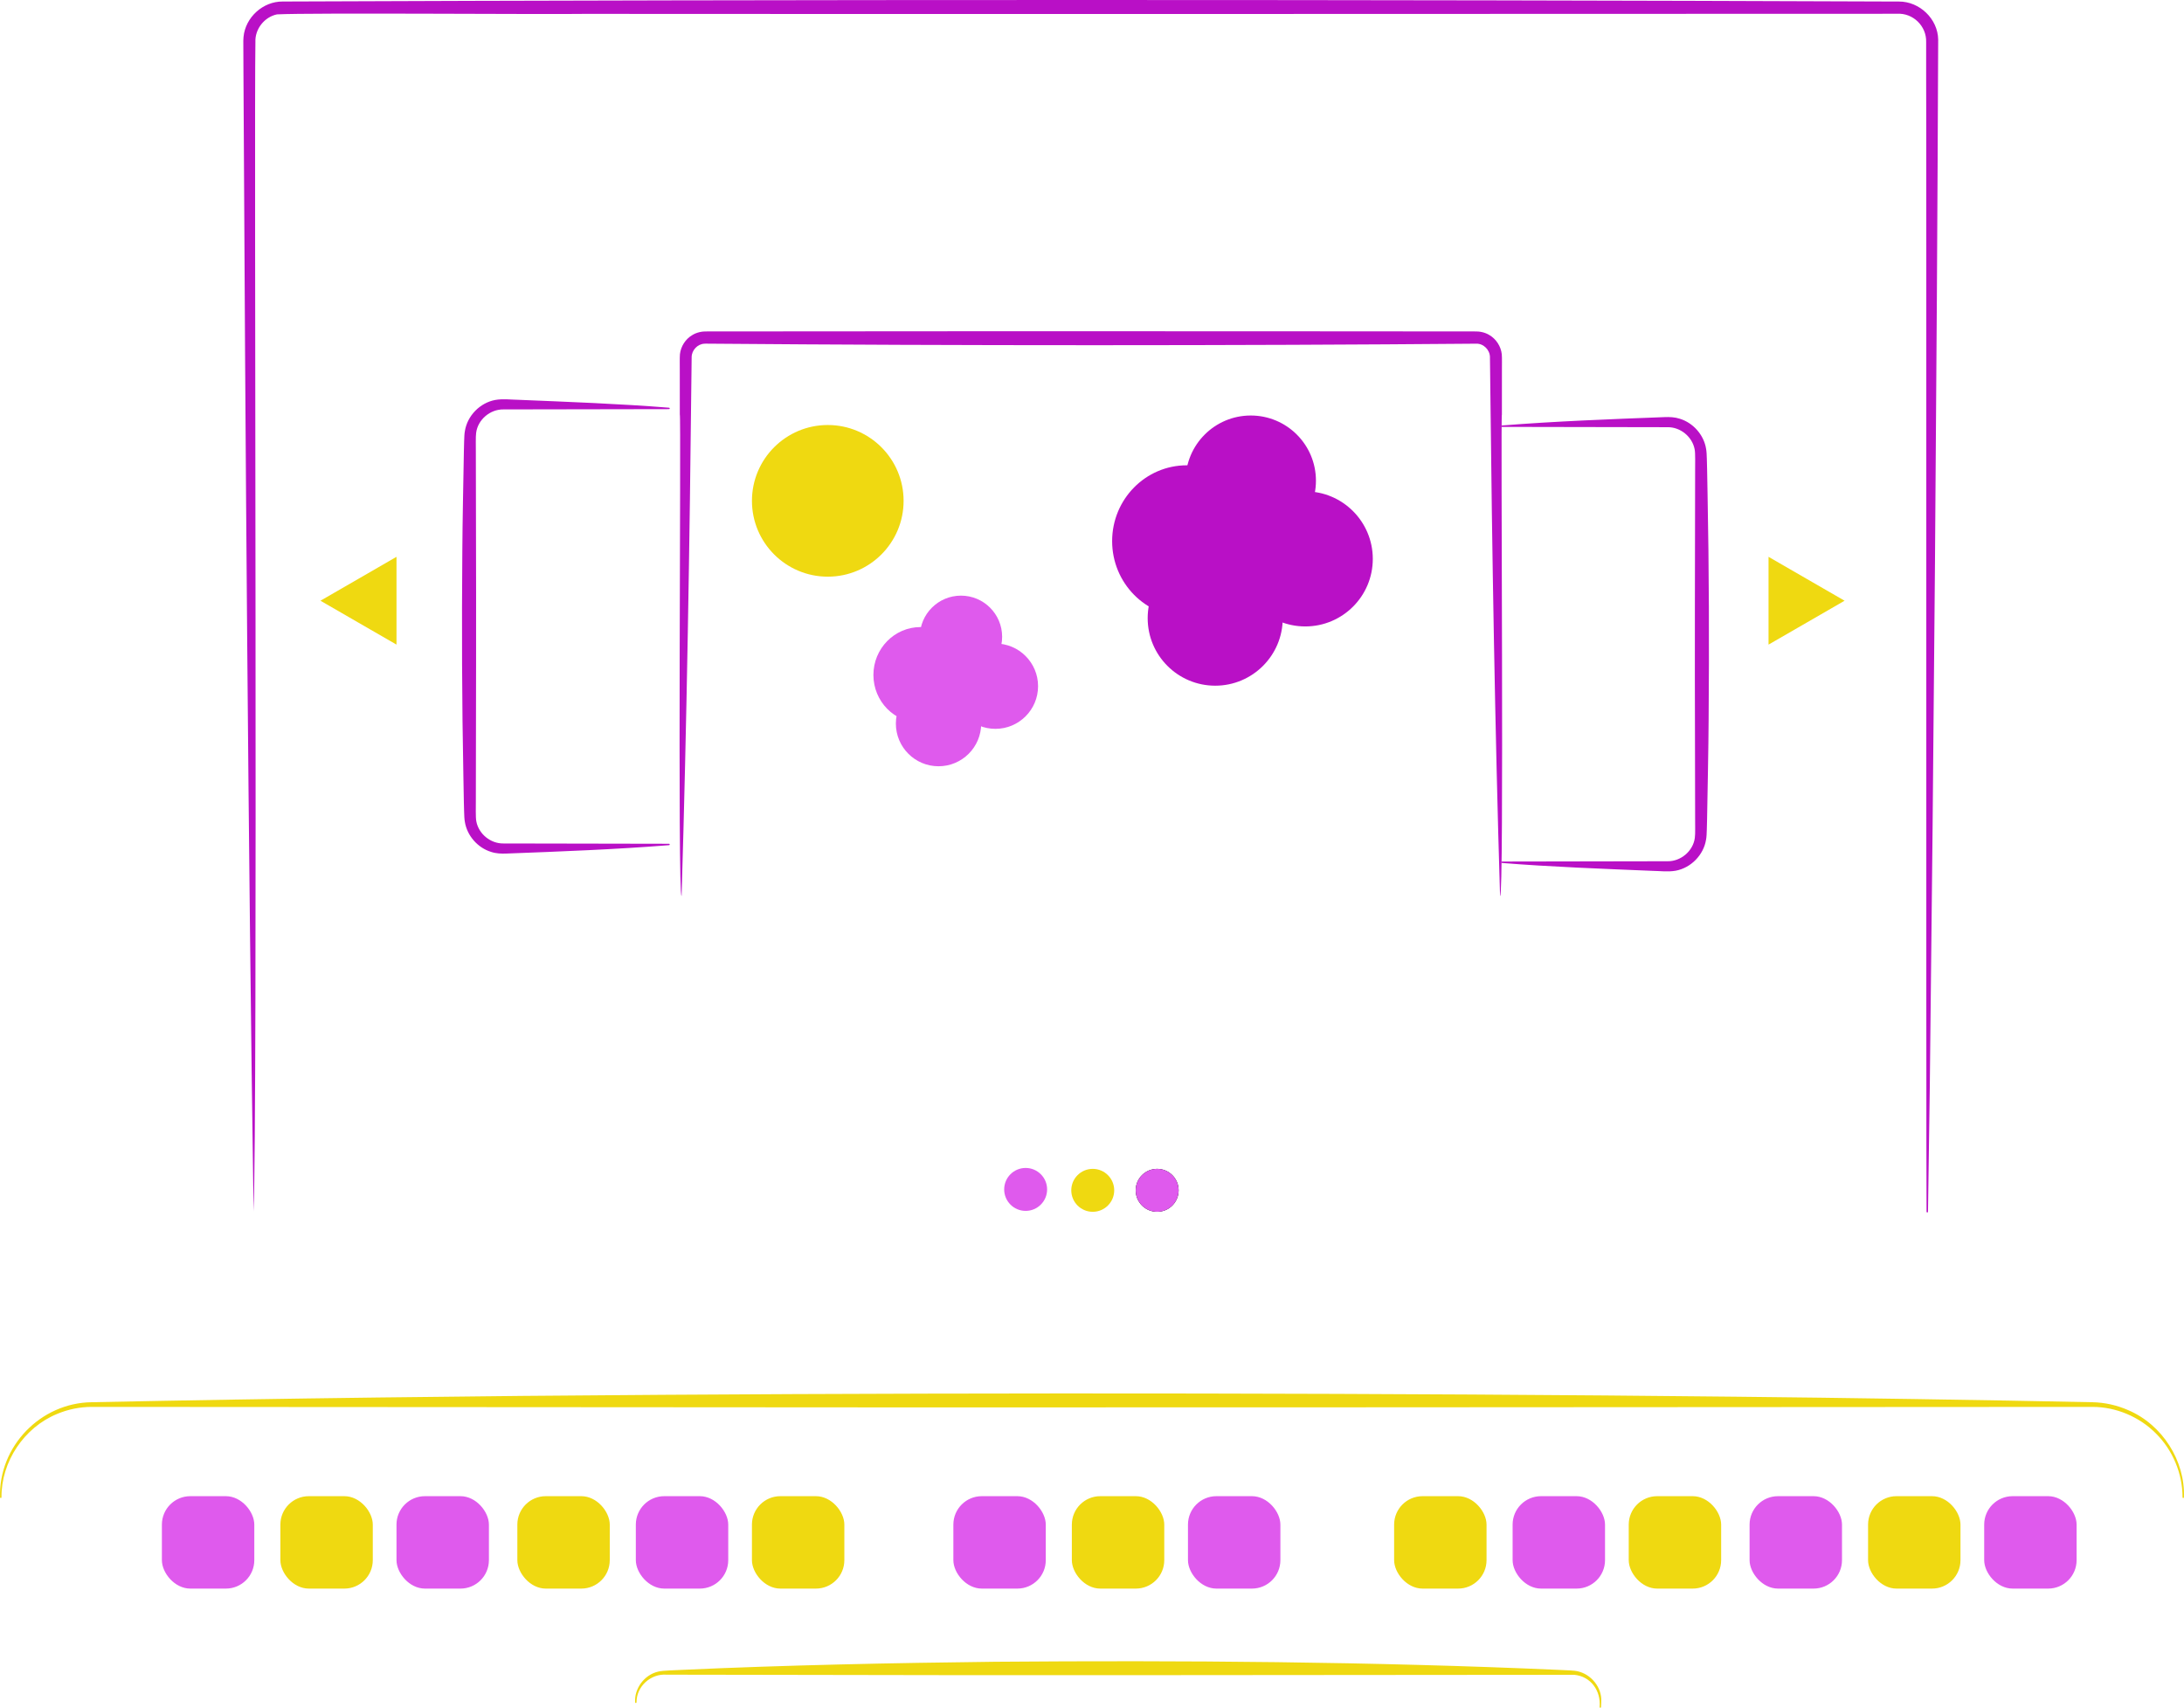 <?xml version="1.0" encoding="UTF-8"?><svg id="Calque_1" xmlns="http://www.w3.org/2000/svg" viewBox="0 0 1294.16 1011.92"><defs><style>.cls-1{fill:#df5aed;}.cls-2{fill:#b910c6;}.cls-3{fill:#efd911;}</style></defs><g><path class="cls-2" d="M150.27,718.02c-3.2-216.48-4.88-457.77-6.01-674.41,0,0-.08-18.73-.08-18.73,0,0,0-.61,0-.61,0,0,.03-.81,.03-.81,.03-.54,.04-1.08,.1-1.62,1.13-11.59,11.49-21.02,23.16-20.94,293.09-1.2,654.09-1.19,947.23-.02,0,0,9.37,.03,9.37,.03,0,0,1.19,0,1.19,0,12.18-.06,23.03,10.25,23.24,22.54-.76,197.11-2.64,422.46-4.96,619.62,0,0-1.07,74.93-1.08,74.94,0,.23-.19,.42-.43,.42-.23,0-.41-.19-.42-.42-.32-49.41,0-641.04-.24-674.41,0,0,0-18.73,0-18.73,.29-9.43-7.84-17.33-17.31-16.71-226.82,.03-549.63,.26-777.44,.06-22.22,.39-162.64-.75-182.48,.3-7.45,1.53-13.12,8.71-12.79,16.34-.83,44.86,1.38,634.34-1.09,693.14h0Z"/><path class="cls-2" d="M888.88,530.8c-3.01-98.05-4.75-205.05-5.8-303.04,.02-2.86-.16-10.58-.16-13.37,0,0-.03-2.23-.03-2.23,0,0,0-.56,0-.56-.04-4.28-3.79-8.09-8.12-7.96-139.65,1.2-311.54,1.2-451.21,.02,0,0-4.46-.03-4.46-.03,0,0-1.11,0-1.11,0,0,0-.62,.03-.62,.03-4.06,.17-7.51,3.89-7.52,7.94-.01,1.62-.07,5.55-.08,7.24-1.07,100.98-2.81,210.94-5.88,311.95-2.46,2.68-.2-285.24-1.05-285.21,.01-5.82-.02-21.09-.02-26.74,.04-2.62-.11-6.34,.09-8.98,.52-4.64,3.29-8.97,7.33-11.32,2.6-1.63,5.87-2.28,8.88-2.16,0,0,4.46,0,4.46,0,106.07-.13,258.91-.19,365.43-.06,4.55,.04,77.25,.03,80.22,.06,0,0,4.46,0,4.46,0,2.99-.12,6.29,.53,8.88,2.16,4.03,2.36,6.81,6.68,7.33,11.33,.22,2.62,.04,6.34,.09,8.98,0,5.57-.02,20.95-.02,26.74-.83,0,1.39,287.84-1.05,285.21h0Z"/><path class="cls-3" d="M.02,887.22c-.89-30.25,24.05-55.98,54.31-56.37,109.55-2.27,229.52-3.71,338.71-4.39,202.71-1.33,432.74-1.07,635.08,1.12,60.97,.59,150.56,2,211.7,3.27,7.36,.13,14.66,1.78,21.35,4.73,20.09,8.58,33.71,29.84,32.96,51.63,0,.24-.2,.43-.43,.42-.23,0-.41-.19-.41-.42,.02-14.04-5.78-27.91-15.72-37.8-9.86-9.96-23.73-15.81-37.75-15.78-277.68,.16-652.45,.49-931.44,.15-54.55-.03-200.9-.13-254.03-.15-7,0-13.99,1.43-20.44,4.13-19.58,7.98-33.22,28.27-33.03,49.45,0,.23-.19,.42-.42,.42-.23,0-.42-.19-.42-.42H.02Z"/><path class="cls-2" d="M396.43,500.79c-31.11,2.49-65.03,3.78-96.31,4.96-3.01,.13-6.2,0-9.09-.97-7.92-2.41-14.28-9.58-15.58-17.87-.54-2.8-.42-9.09-.59-12.01,0,0-.27-14.82-.27-14.82-.87-43.54-1-89.83-.63-133.35,.09-17.16,.62-42.11,.92-59.27,.16-2.57,.05-9.33,.59-12,1.43-9.14,8.96-16.79,17.96-18.47,4.66-.83,9.41-.15,14.11-.08,28.76,1.2,60.38,2.35,88.94,4.67,.23,.02,.4,.22,.39,.45-.02,.22-.2,.39-.42,.39-24.87,.04-73.83,.13-98.16,.17-7.84-.12-15.15,6.05-16.14,13.86-.36,2.16-.13,8.67-.18,11.01,.02,9.2,.06,34.87,.08,44.45,.18,48.9,.01,114.32-.08,162.99,.07,2.39-.25,9.44,.31,11.89,1.44,7.41,8.46,13.1,16.01,12.98,24.14,.05,73.56,.12,98.16,.18,.23,0,.42,.19,.42,.42,0,.23-.19,.42-.42,.42h0Z"/><path class="cls-2" d="M890,252.11c31.11-2.49,65.03-3.78,96.31-4.96,3.01-.13,6.2,0,9.09,.97,7.92,2.41,14.28,9.58,15.58,17.87,.54,2.8,.42,9.09,.59,12.01,0,0,.27,14.82,.27,14.82,.87,43.54,1,89.83,.63,133.35-.09,17.16-.62,42.11-.92,59.27-.16,2.57-.05,9.33-.59,12-1.43,9.14-8.96,16.79-17.95,18.47-4.66,.83-9.41,.15-14.11,.08-28.76-1.2-60.38-2.35-88.94-4.67-.23-.02-.4-.22-.39-.45,.02-.22,.2-.39,.42-.39,24.87-.04,73.83-.13,98.16-.17,7.84,.12,15.15-6.05,16.14-13.86,.36-2.16,.13-8.67,.18-11.01-.02-9.2-.06-34.87-.08-44.45-.18-48.9-.01-114.32,.08-162.99-.07-2.39,.25-9.44-.31-11.89-1.45-7.41-8.46-13.1-16.01-12.98-24.14-.05-73.56-.12-98.16-.18-.23,0-.42-.19-.42-.42,0-.23,.19-.42,.42-.42h0Z"/><polygon class="cls-3" points="234.95 329.93 234.95 355.94 234.95 381.95 212.42 368.95 189.89 355.94 212.42 342.94 234.95 329.93"/><polygon class="cls-3" points="1047.97 381.95 1047.97 355.94 1047.97 329.93 1070.5 342.94 1093.03 355.94 1070.5 368.95 1047.97 381.95"/><path class="cls-3" d="M376.35,1008.69c-.53-8.31,5.53-16.38,13.7-18.23,2.81-.74,11.14-.79,14.22-1.03,60.71-2.79,124.64-4.1,185.47-4.8,110.77-.88,223.16-.08,333.85,4.81,0,0,4.64,.22,4.64,.22,1.58,.09,3,.1,4.8,.3,8.42,.93,15.49,8.36,15.84,16.82,.05,1.64-.07,3.18-.16,4.73-.01,.23-.21,.41-.44,.4-.22-.01-.4-.2-.4-.42,.86-9.61-5.16-18.21-15.04-19.13-153.43,.1-337.83,.44-491.46,0-4.82,0-41.72-.06-46.37-.07-9.34-.73-17.9,6.92-17.81,16.39,0,.23-.2,.42-.43,.41-.23,0-.41-.19-.41-.41h0Z"/><rect class="cls-1" x="95.93" y="886.52" width="54.76" height="54.76" rx="16.85" ry="16.85"/><rect class="cls-3" x="166.14" y="886.52" width="54.76" height="54.76" rx="16.85" ry="16.85"/><rect class="cls-1" x="234.95" y="886.52" width="54.76" height="54.76" rx="16.85" ry="16.85"/><rect class="cls-3" x="306.56" y="886.52" width="54.76" height="54.76" rx="16.85" ry="16.85"/><rect class="cls-1" x="376.77" y="886.52" width="54.76" height="54.76" rx="16.85" ry="16.85"/><rect class="cls-3" x="445.57" y="886.52" width="54.76" height="54.76" rx="16.85" ry="16.85"/><rect class="cls-3" x="826.11" y="886.52" width="54.76" height="54.76" rx="16.85" ry="16.85"/><rect class="cls-1" x="896.32" y="886.52" width="54.76" height="54.76" rx="16.85" ry="16.85"/><rect class="cls-3" x="965.13" y="886.52" width="54.76" height="54.76" rx="16.85" ry="16.85"/><rect class="cls-1" x="564.93" y="886.52" width="54.76" height="54.76" rx="16.85" ry="16.85"/><rect class="cls-3" x="635.14" y="886.52" width="54.76" height="54.76" rx="16.85" ry="16.85"/><rect class="cls-1" x="703.95" y="886.52" width="54.76" height="54.76" rx="16.85" ry="16.85"/><rect class="cls-1" x="1036.74" y="886.52" width="54.76" height="54.76" rx="16.85" ry="16.85"/><rect class="cls-3" x="1106.95" y="886.52" width="54.76" height="54.76" rx="16.85" ry="16.85"/><rect class="cls-1" x="1175.76" y="886.52" width="54.76" height="54.76" rx="16.85" ry="16.85"/><circle class="cls-1" cx="607.76" cy="704.76" r="12.72"/><circle class="cls-3" cx="647.52" cy="705.3" r="12.72"/><circle cx="685.69" cy="705.3" r="12.72"/><circle class="cls-1" cx="685.69" cy="705.3" r="12.72"/></g><circle class="cls-3" cx="490.51" cy="296.76" r="44.93"/><g><circle class="cls-2" cx="741.16" cy="284.82" r="38.62"/><ellipse class="cls-2" cx="703.24" cy="320.63" rx="44.23" ry="44.93"/><circle class="cls-2" cx="773.45" cy="331.16" r="40.02"/><circle class="cls-2" cx="720.09" cy="366.27" r="40.02"/></g><g><circle class="cls-1" cx="569.44" cy="377.32" r="24.39"/><ellipse class="cls-1" cx="545.49" cy="399.93" rx="27.94" ry="28.38"/><circle class="cls-1" cx="589.84" cy="406.58" r="25.28"/><circle class="cls-1" cx="556.14" cy="428.75" r="25.28"/></g></svg>